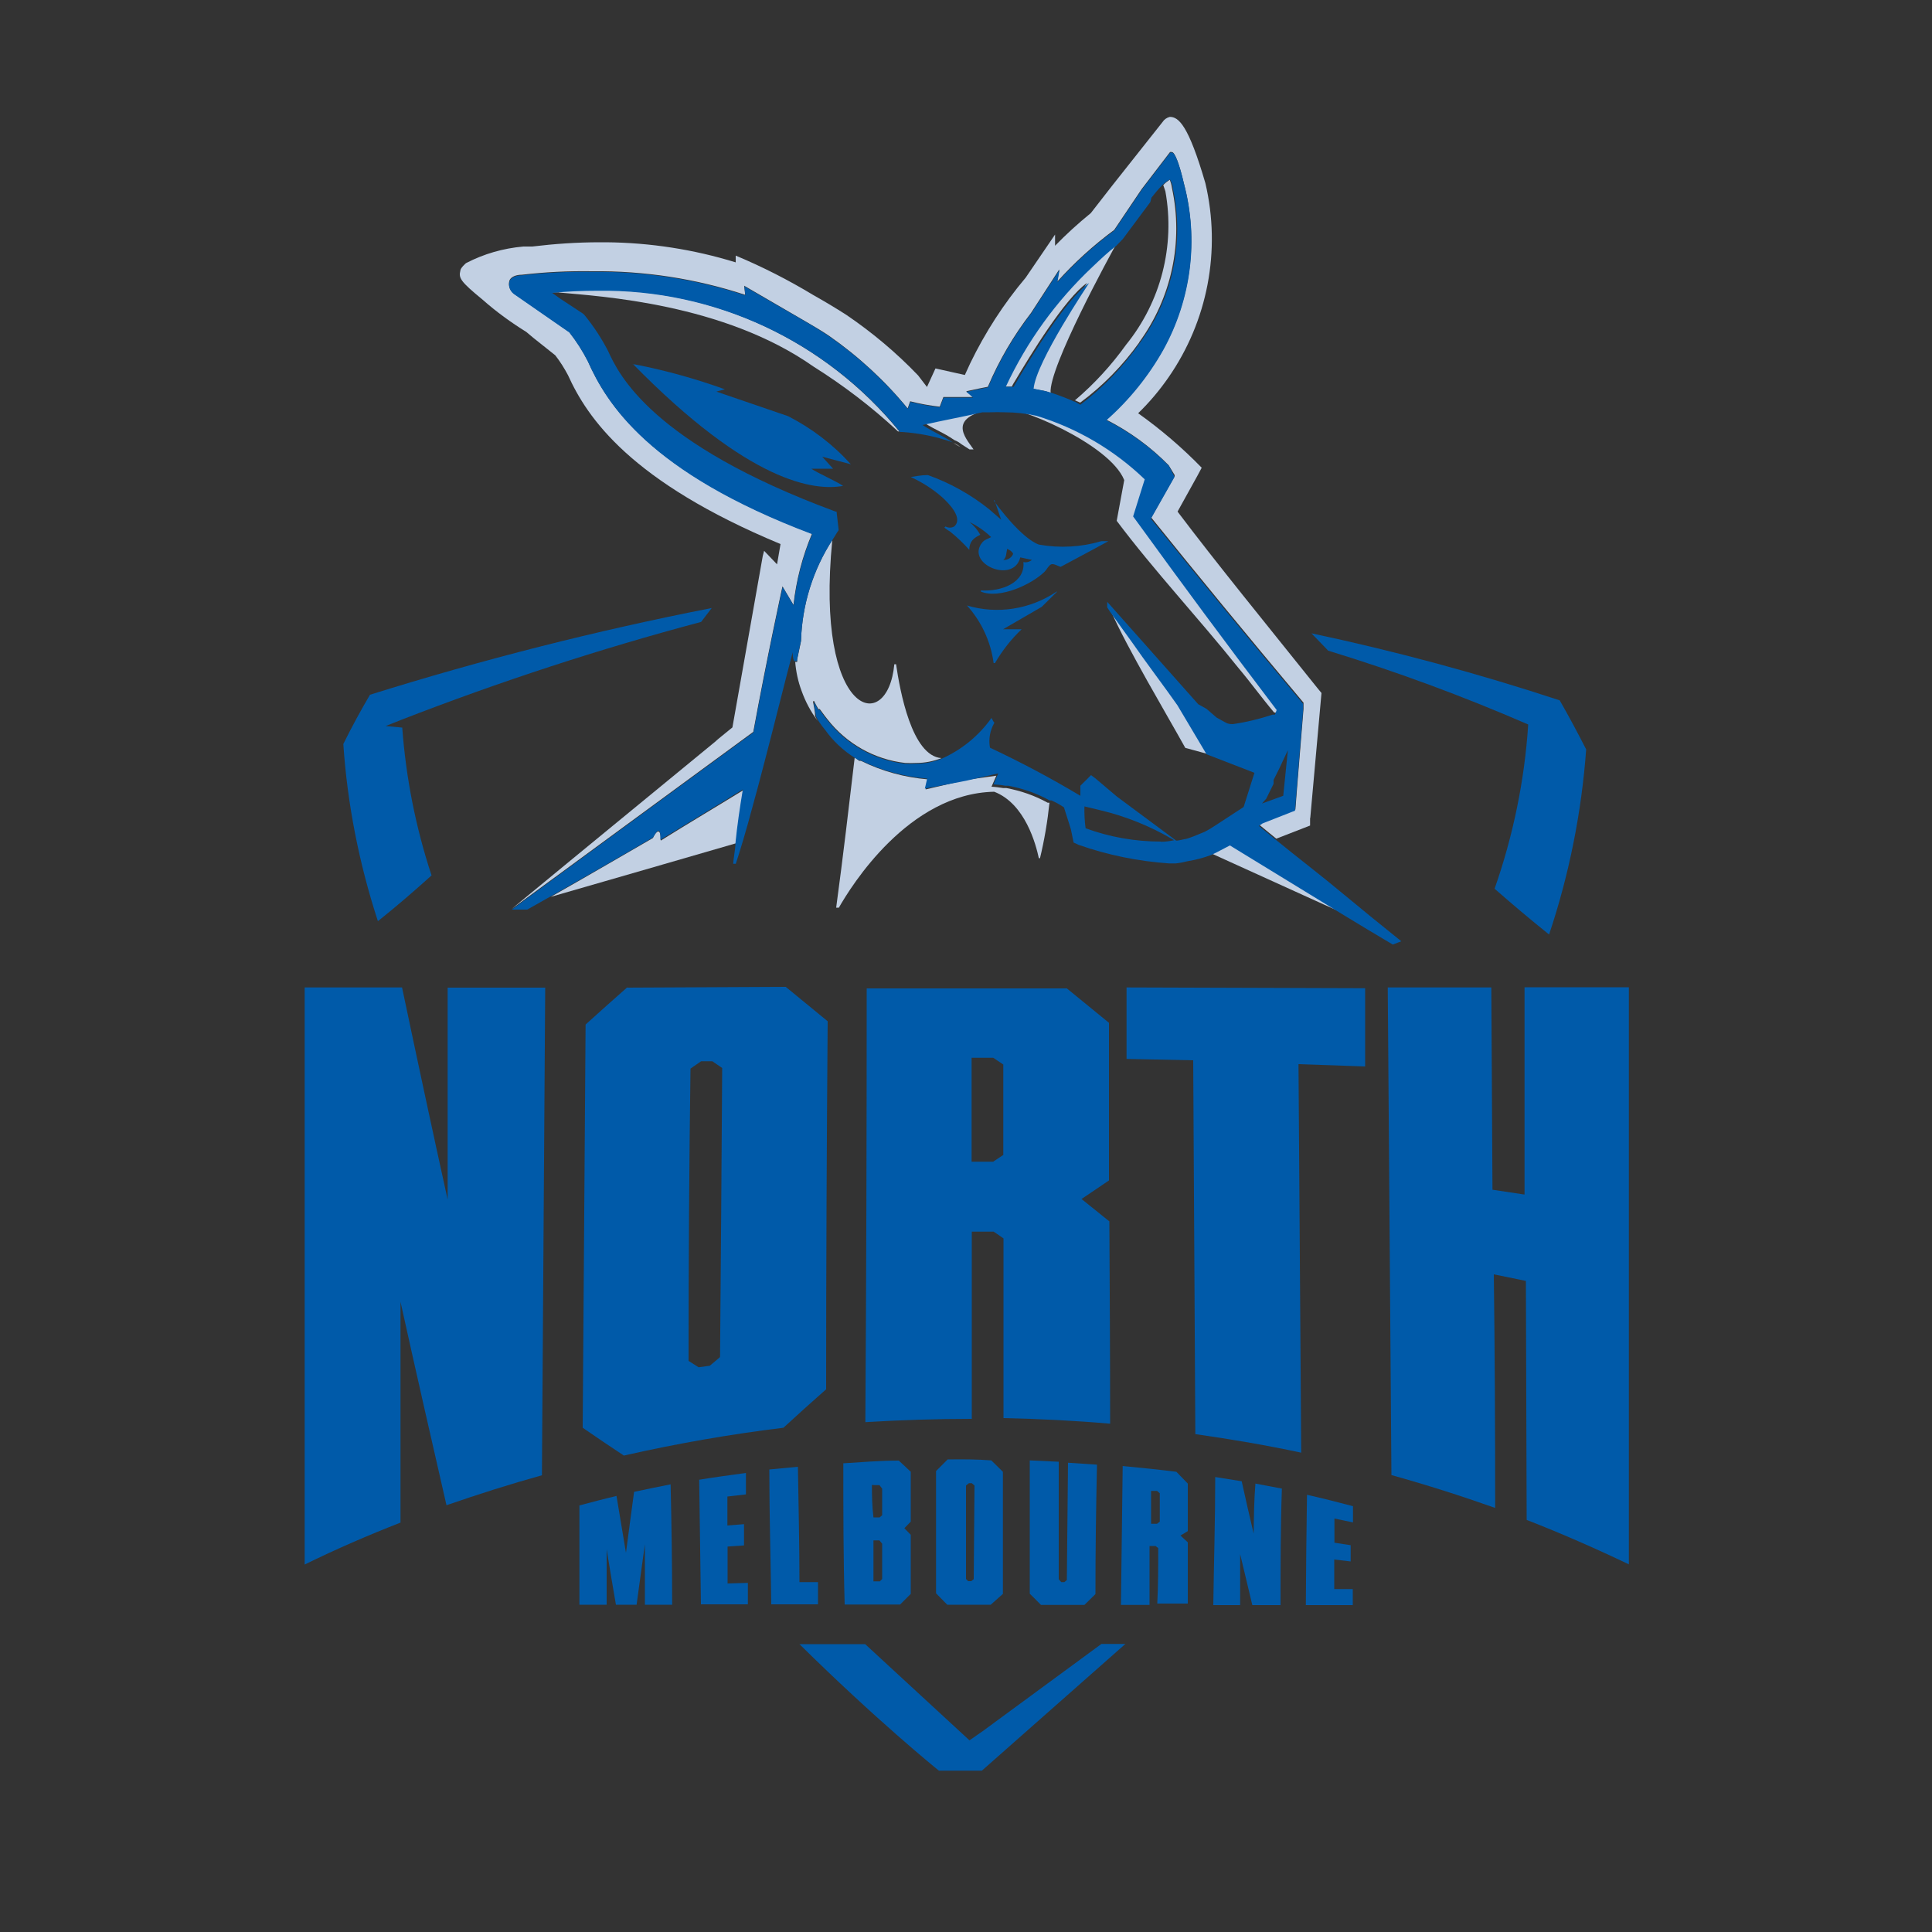 <?xml version="1.0" encoding="UTF-8"?><svg id="Layer_2" xmlns="http://www.w3.org/2000/svg" viewBox="0 0 100 100"><rect x="0" y="0" width="100" height="100" fill="#333333" stroke="none"/><defs><style>.cls-1{fill:#c2d0e3;}.cls-2{fill:none;}.cls-3{fill:#f7f7f7;}.cls-4{fill:#005aa9;}.cls-5{fill:#fcfcfc;}</style></defs><g id="bg"><rect class="cls-2" width="100" height="100"/></g><g id="Layer_15"><path class="cls-2" d="m54.44,20.34h0c.38.13.76.27,1.13.44,1-.85,1.88-1.81,2.64-2.87,1.81-2.23,2.55-5.13,2.04-7.95h0l-.11-.32c-.18.19-.39.44-.57.66l-.16.2-1.43,1.92-.06.06-.06.09c-.34.61-3.55,6.48-3.43,7.78Z"/><path class="cls-1" d="m33.79,43.38c-.96.55-3.58,2.08-5.28,3.04,3.19-.92,6.38-1.84,9.58-2.77.09-.81.22-1.75.38-2.75-1.41.87-2.87,1.73-4.27,2.61,0-.99-.42-.12-.41-.13Z"/><path class="cls-1" d="m58.96,17.72c1.68-2.3,2.3-5.2,1.7-7.99h0c-.02-.15-.06-.29-.11-.43-.12.08-.24.17-.34.28l.11.32h0c.51,2.82-.23,5.72-2.04,7.95-.76,1.06-1.65,2.03-2.64,2.87l.27.12c1.18-.87,2.21-1.93,3.06-3.12Z"/><path class="cls-1" d="m57.81,26.97c1.92,2.56,4.19,4.98,6.28,7.59.65.77,1.2,1.54,1.86,2.32h.12l.09-.24c-2.66-3.5-4.97-6.61-7.05-9.5l-.38-.52s.41-1.26.6-1.92c-1.58-1.53-3.51-2.66-5.61-3.29-.54-.13-1.09-.19-1.64-.19h0c-.25-.01-.5-.01-.76,0h-.39c-.96.22-2.15.44-3.1.66.66.42.96.48,1.57.9h0c.13.05.25.12.36.21l.42.27h.21c-.43-.63-1.5-1.73,1.29-2.15h0c.85-.19,5.75,1.84,6.51,3.74l-.39,2.11Z"/><path class="cls-1" d="m28.93,15.14c2.14.2,8.52.56,13.17,3.83,1.56.98,3.03,2.1,4.38,3.36h.07c-3.83-4.7-9.6-7.4-15.67-7.31-.76,0-1.55,0-2.34.11h.39Z"/><path class="cls-1" d="m42.14,36.29c.06.13.15.29.22.41h.07l.06.08.11.15c.07.1.15.2.23.3h0c.98,1.26,2.43,2.08,4.02,2.26.2.01.4.01.59,0,.44,0,.88-.09,1.29-.25-1.54-.11-2.15-3.49-2.35-4.86h-.09c-.35,3.73-4.12,2.73-3.21-6.43-1.01,1.56-1.57,3.38-1.62,5.24h0l-.2.96v.11h-.1c.04.51.15,1.02.33,1.5.2.56.48,1.09.84,1.56-.1-.15-.14-.25-.14-.25,0-.25-.07-.51-.11-.76l.05-.03Z"/><path class="cls-1" d="m57.95,12.43l-.27.28c-.41.33-.81.7-1.23,1.09-1.88,1.76-3.41,3.87-4.49,6.21h.41c.05-.1.1-.19.16-.28.79-1.33,2.59-4.29,3.74-5.09,0,0-2.71,4.1-2.87,5.47h0l.5.1s.17,0,.48.13c-.12-1.29,3.09-7.16,3.46-7.82l.11-.08Z"/><path class="cls-1" d="m63.63,43.67c-.33.18-.64.35-.96.49l5.88,2.67.72.32h.11c-1.8-1.02-3.71-2.22-5.75-3.48Z"/><path class="cls-1" d="m58.7,33.31h0l-1.18-1.64c.85,1.92,2.87,5.31,3.83,7.04l1.21.33-1.56-2.49c-.57-.88-1.76-2.45-2.3-3.24Z"/><path class="cls-1" d="m67.81,42.35v.38l-.36.14-1.39.54-.88-.72.19-.13,1.68-.66h0c.12-1.61.27-3.31.42-5.21v-.32h0c-3.03-3.61-5.56-6.7-7.88-9.58l1.21-2.14v-.06l-.31-.51c-.94-.96-2.03-1.75-3.23-2.36,1.18-1.04,2.18-2.28,2.95-3.65,1.44-2.61,1.83-5.68,1.07-8.56-.24-1.04-.48-1.66-.63-1.64-.03-.01-.06-.01-.09,0l-1.47,1.92-1.42,2.11c-1.07.79-2.06,1.69-2.95,2.68l.11-.64-1.46,2.25c-.91,1.18-1.66,2.46-2.24,3.83l-.41.08h0l-.71.15.35.3h-1.53l-.19.5c-.52-.06-1.03-.15-1.53-.28l-.13.37c-1.18-1.44-2.55-2.7-4.07-3.76-.37-.25-.76-.48-1.14-.7l-3.25-1.89.05.47c-2.55-.84-5.23-1.25-7.92-1.22-1.22-.02-2.43.04-3.64.18-.25,0-.58.08-.65.33-.06.24.03.49.23.64l2.87,1.99c.37.47.69.97.96,1.5.96,2.16,3.14,5.75,11.61,8.94-.5,1.18-.82,2.42-.96,3.69l-.57-.96s-.8,3.66-1.51,7.53l-12.51,9.17,3.06-2.52,7.66-6.29c-.3.23-.25.19.71-.59l1.57-8.87.07-.27.67.7.18-1.05c-7.77-3.23-10-6.53-11-8.74-.19-.36-.41-.71-.66-1.03l-1.13-.9-.37-.31c-.79-.49-1.55-1.04-2.25-1.66-1.17-.96-1.26-1.13-1.16-1.52,0-.13.29-.38.29-.38.92-.48,1.93-.77,2.97-.86h.46c1.16-.14,2.32-.22,3.49-.22h.34c2.27.02,4.53.37,6.7,1.04v-.35c1.39.58,2.74,1.27,4.03,2.05.57.32,1.14.66,1.7,1.02,1.34.91,2.59,1.96,3.71,3.13l.46.6.44-.96,1.52.34.28-.61c.77-1.59,1.73-3.08,2.87-4.43l1.52-2.23v.58c.58-.6,1.2-1.16,1.85-1.69l1.09-1.4,2.62-3.31c.09-.14.22-.23.38-.27.45,0,.96.41,1.84,3.43h0c.82,3.48.12,7.14-1.92,10.07-.46.66-.98,1.28-1.56,1.84,1.18.84,2.28,1.78,3.29,2.82l-.23.43-1.02,1.84c2.07,2.74,4.53,5.75,7.22,9.11l.23.28-.58,6.46Z"/><path class="cls-1" d="m43.42,46.98c.63-1.11,3.6-5.91,8.04-6,1.61.62,2.16,2.74,2.31,3.44h.06c.23-.95.39-1.91.49-2.87h-.09c-.67-.37-1.39-.62-2.14-.76h-.16c-.2-.03-.41-.06-.61-.07h0l.25-.57-1.57.22-2.09.49.12-.52c-1.21-.1-2.38-.42-3.47-.96h-.09l-.23-.18c-.3,2.54-.6,5.12-.96,7.78h.12Z"/><path class="cls-5" d="m55.93,41.11s0,.05,0,.08c0-.03,0-.05,0-.08Z"/><path class="cls-3" d="m49.71,23.14c-.11-.09-.23-.16-.36-.21l.36.21Z"/><path class="cls-4" d="m32.82,77.22c-.14,1.07-.29,2.12-.42,3.15-.16-.96-.33-1.98-.49-2.94-.64.15-1.27.32-1.92.49v5.14h1.41v-2.87c.15.96.32,1.92.48,2.87h1.07c.14-1.02.28-2.07.43-3.13v3.13h1.41c0-2.07-.03-4.15-.08-6.23-.61.12-1.25.25-1.9.39Z"/><path class="cls-4" d="m37.66,81.97v-1.92l.85-.06v-1.1l-.86.07v-1.5l.96-.11v-1.11c-.81.11-1.62.22-2.42.35l.09,6.45h2.43v-1.11l-1.04.03Z"/><path class="cls-4" d="m42.34,81.89h-.96c0-1.99-.05-3.97-.08-5.97l-1.48.14c0,2.33.07,4.65.1,6.98h2.42v-1.16Z"/><path class="cls-4" d="m47.13,76.17c-.2-.19-.4-.38-.61-.57-.96,0-1.92.08-2.87.14,0,2.43,0,4.87.07,7.31h2.87l.55-.55v-3.06l-.33-.34.33-.34v-2.6Zm-1.92.7h.31l.14.18v1.38l-.13.11h-.32c-.07-.57-.08-1.12-.08-1.68h.08Zm.34,4.98h-.34v-2.12h.31l.14.17v1.83l-.11.11Z"/><path class="cls-4" d="m49.04,75.55l-.59.59v6.33l.58.59h2.25l.63-.56v-6.32l-.6-.59c-.75-.06-1.51-.06-2.27-.05Zm1.37,6.18l-.14.11h-.16l-.11-.11v-4.84l.15-.12h.15l.14.12-.04,4.84Z"/><path class="cls-4" d="m53.3,75.6v6.89c.2.19.39.39.58.58h2.25l.57-.56c0-2.23.03-4.46.08-6.7l-1.5-.1-.06,6.07-.13.11h-.16l-.13-.15v-6.08l-1.49-.07Z"/><path class="cls-4" d="m58.11,75.89l-.09,7.18h1.48v-3.05h.31l.14.11c0,.96,0,1.92-.05,2.87h1.58v-3.17l-.38-.35.38-.23v-2.46l-.59-.61c-.88-.11-1.83-.21-2.79-.3Zm1.92,2.87l-.14.11h-.31v-1.7h.31l.14.12c0,.54,0,1.02,0,1.51v-.04Z"/><path class="cls-4" d="m64.89,79.38c-.21-.89-.42-1.79-.62-2.71l-1.37-.22c0,2.21-.07,4.41-.1,6.63h1.39v-2.64c.21.89.42,1.77.63,2.64h1.46c0-2.01,0-4.02.07-6.03-.45-.09-.96-.18-1.37-.26-.07.86-.08,1.73-.09,2.6Z"/><path class="cls-4" d="m67.59,83.08h2.43v-.83h-.96v-1.53l.85.1v-.84l-.84-.13v-1.25c.32.06.62.13.96.2v-.84c-.79-.21-1.58-.41-2.38-.59-.03,1.92-.05,3.82-.06,5.74Z"/><path class="cls-4" d="m54.69,30.62c-1.36.92-3.07,1.19-4.64.72h0c.75.83,1.23,1.87,1.38,2.98h.07c.38-.65.84-1.24,1.38-1.75h-.96l2-1.16.79-.78h0Z"/><path class="cls-4" d="m68.72,33.67c3.53,1.08,7,2.36,10.38,3.83-.19,2.9-.78,5.76-1.74,8.5.9.79,1.81,1.56,2.82,2.37,1.04-3.1,1.68-6.32,1.92-9.58-.43-.84-.88-1.69-1.37-2.54-4.22-1.39-8.51-2.55-12.85-3.47l.85.88Z"/><path class="cls-4" d="m38.08,44.72c.19-.56.56-1.79.87-2.96.2-.72.41-1.51.62-2.32h0c.54-2.06,1.07-4.22,1.46-5.68,0,.15,0,.32.08.46h.15v-.11l.2-.96h0c.06-1.86.63-3.68,1.65-5.24.1-.15.19-.32.3-.47h0l-.11-.96h-.05c-9.58-3.54-11.24-7.14-11.78-8.32-.33-.64-.73-1.25-1.19-1.82-.03-.04-.07-.08-.11-.11l-1.17-.77-.42-.3c.79-.08,1.58-.11,2.34-.11,6.07-.09,11.84,2.6,15.67,7.31h.11c.89.06,1.78.24,2.62.54h0c-.66-.42-.91-.48-1.57-.9.96-.22,2.15-.44,3.1-.66h.39c.25-.01.5-.01.76,0h0c.55,0,1.1.06,1.64.18,2.11.64,4.03,1.77,5.61,3.29-.19.62-.6,1.92-.6,1.92l.38.52c2.08,2.87,4.39,6,7.05,9.5l-.09.24h-.12c-.67.22-1.36.39-2.06.49h0c-.31,0-.32-.06-.84-.34l-.52-.45-.43-.24-4.71-5.3v.29l.15.23,1.18,1.64h0c.54.79,1.72,2.36,2.3,3.19l1.51,2.54,2.48.96c-.22.67-.34,1.1-.56,1.77l-1.47.96c-.18.12-.36.23-.56.33-.96.41-1.01.37-1.01.37-.13.03-.26.06-.39.08h-.06l-3.07-2.28-1.11-.94-.23-.17c-.15.15-.29.3-.42.42l-.13.13c0,.15,0,.29,0,.44h0s0,.05,0,.08c-1.52-.91-3.08-1.74-4.68-2.49-.08-.44,0-.9.23-1.29l-.06-.08-.09-.17c-.66.93-1.56,1.66-2.6,2.12-.41.16-.85.25-1.29.25-.2.01-.4.01-.59,0-1.59-.18-3.04-1-4.02-2.26h0c-.08-.09-.16-.19-.23-.3l-.11-.15-.06-.08h-.07l-.22-.41h0c0,.25.08.51.11.76,0,0,.05.1.14.25.1.15.21.3.33.44.41.58.94,1.07,1.54,1.45l.18.11h.09c1.08.54,2.26.86,3.47.96l-.12.52,2.14-.41,1.66-.38-.25.57h0c.21.01.41.03.61.07h.16c.75.14,1.47.39,2.14.76h.09c.23.1.45.22.65.36.17.52.35,1.11.36,1.14l.14.68.26.12c1.51.53,3.09.85,4.68.96h.34c.2-.02.41-.06.6-.11.43-.07.85-.18,1.25-.33.29-.13.6-.31.96-.49,2.04,1.25,3.95,2.42,5.75,3.52.91.56,1.81,1.09,2.68,1.61h0l.44-.17-.11-.09c-.96-.77-1.92-1.55-2.87-2.34-1.15-.96-2.33-1.86-3.51-2.82l-.88-.72.19-.13,1.68-.66h0c.12-1.61.27-3.31.42-5.21v-.32h0c-3.03-3.61-5.56-6.7-7.88-9.58l1.21-2.14v-.06l-.28-.54c-.94-.96-2.03-1.75-3.23-2.36,1.18-1.04,2.18-2.28,2.95-3.65,1.44-2.61,1.83-5.68,1.07-8.56-.24-1.04-.48-1.66-.63-1.64-.03-.01-.06-.01-.09,0l-1.47,1.92-1.42,2.11c-1.07.79-2.06,1.69-2.95,2.68l.11-.64-1.46,2.25c-.91,1.18-1.66,2.46-2.24,3.83l-.41.08h0l-.71.15.35.3h-1.53l-.19.5c-.52-.06-1.03-.15-1.53-.28l-.13.37c-1.18-1.44-2.55-2.7-4.07-3.76-.28-.19-.57-.36-.85-.54h0l-.29-.17-3.25-1.88.05.47c-2.55-.84-5.23-1.25-7.92-1.22-1.22-.02-2.43.04-3.64.18-.25,0-.58.08-.65.33-.06.24.03.49.23.64l2.87,1.99c.37.47.69.97.96,1.5.96,2.16,3.14,5.75,11.61,8.94-.5,1.18-.82,2.42-.96,3.69l-.57-.96s-.8,3.66-1.51,7.53l-12.51,9.17h.8l1.24-.7c1.7-.96,4.35-2.49,5.28-3.04,0,0,.41-.85.37.13,1.44-.88,2.87-1.74,4.27-2.61-.16.96-.3,1.92-.38,2.75,0,.31-.11.83-.12,1.1h.15Zm17.53-23.93c-.37-.17-.75-.31-1.13-.44h0c-.31-.1-.48-.13-.48-.13l-.5-.1h0c.11-1.37,2.87-5.46,2.87-5.47-1.16.8-2.96,3.76-3.74,5.09-.06.09-.11.18-.16.28h-.41c1.09-2.34,2.61-4.44,4.49-6.21.41-.39.81-.77,1.23-1.09l.27-.28.06-.06,1.43-1.92.06-.23c.17-.22.38-.47.57-.66.12-.11.25-.21.39-.28.06.12.11.24.14.37v.06c.62,2.79,0,5.72-1.7,8.03-.85,1.22-1.89,2.3-3.08,3.2l-.3-.17Zm9.93,20.55l.38-.77v-.2l.29-.58.45-.96-.24,2.36-1.1.4.22-.25Zm-5.45,2.22c-1.33,0-2.65-.23-3.9-.69-.05-.37-.07-.75-.06-1.13h0l.83.2c1.31.31,2.57.82,3.73,1.5l.08.05c-.23.05-.46.08-.69.08h0Z"/><path class="cls-4" d="m51.47,25.88l.35,1.02-.62-.54c-.95-.76-2.02-1.36-3.17-1.77-.36,0-.68.07-.89.1.59.27,1.14.62,1.63,1.05.35.32,1.1,1.08.62,1.51-.14.08-.31.08-.45,0l-.06.06c.09.07.18.14.28.19.36.29.7.61,1.01.96,0-.43.23-.62.57-.78-.14-.25-.33-.48-.56-.66.41.2.79.46,1.12.78-.2.11-.34.13-.46.28-.89,1.1,1.62,2.17,1.97.77l.6.13c-.12.1-.28.15-.44.11.11,1.05-1.11,1.54-2.2,1.47v.06c.96.4,2.62-.36,3.3-1.03.11-.11.21-.33.34-.38s.32.08.49.13c.38-.21,1.64-.87,2.47-1.33h-.36c-1.05.31-2.15.37-3.23.18-.9-.32-2.14-1.99-2.33-2.26v-.04Zm.97,2.79c-.08.2-.29.33-.51.31.17-.11.15-.37.2-.57.29.12.31.27.31.27Z"/><path class="cls-4" d="m23.19,62.18c-.79-3.58-1.58-7.27-2.38-11.07h-5.04v29.87c1.63-.8,3.29-1.52,4.96-2.17v-11.43c.8,3.62,1.6,7.13,2.38,10.53,1.65-.57,3.28-1.09,4.94-1.55l.17-25.24h-5.05v11.06Z"/><path class="cls-4" d="m32.46,51.11c-.72.63-1.44,1.28-2.15,1.92-.05,6.95-.1,13.91-.15,20.87.71.49,1.42.97,2.13,1.44,2.73-.62,5.48-1.1,8.26-1.44.74-.68,1.47-1.34,2.21-1.99,0-6.38.03-12.73.08-19.05l-2.17-1.78-8.19.04Zm4.79,19.15l-.51.43-.58.08-.52-.33c0-5.05.03-10.09.1-15.13l.55-.38h.58l.51.35c-.03,4.97-.07,9.95-.11,14.94l-.02.04Z"/><path class="cls-4" d="m57.41,63.21l-1.43-1.15,1.42-.96v-8.16l-2.18-1.78h-10.36c0,7.48-.02,14.97-.07,22.45,1.83-.11,3.67-.17,5.51-.17v-9.69h1.13c.17.11.34.23.51.35v9.3c1.84.04,3.68.13,5.52.29,0-3.49-.02-6.98-.04-10.48Zm-5.99-3.08h-1.13v-5.38h1.12l.52.35v4.68l-.51.34Z"/><path class="cls-4" d="m58.31,51.11v3.7l3.45.07.11,19.35c1.83.26,3.66.57,5.48.96l-.14-20.11,3.45.12v-4.05l-12.34-.04Z"/><path class="cls-4" d="m78.91,51.11v10.72l-1.66-.25-.06-10.47h-5.36l.19,25.24c1.8.5,3.59,1.07,5.37,1.7,0-4.03-.02-8.06-.07-12.09l1.66.34.04,12.37c1.77.69,3.53,1.46,5.29,2.3v-29.87h-5.4Z"/><path class="cls-4" d="m22.34,45.32c-.82-2.48-1.33-5.06-1.52-7.66l-.86-.08.83-.33h0c5.07-1.97,10.24-3.66,15.5-5.06l.55-.72c-5.97,1.17-11.88,2.67-17.69,4.49-.5.85-.96,1.7-1.38,2.55.21,3.12.82,6.2,1.79,9.17.99-.79,1.89-1.57,2.79-2.38Z"/><path class="cls-4" d="m32.76,18.84c6.04,6.16,9.39,6.58,10.88,6.31-.37-.25-1.27-.64-1.65-.89h1.13l-.56-.62,1.48.39c-.92-1.02-2.02-1.86-3.25-2.49l-3.71-1.27.44-.12c-1.5-.54-3.04-.97-4.61-1.28l-.17-.02Z"/><path class="cls-4" d="m50.87,89.6l-.69.48-5.4-4.98h-3.4c3.96,3.91,7.03,6.4,7.22,6.55h2.22l7.43-6.56h-1.24l-6.14,4.51Z"/></g></svg>